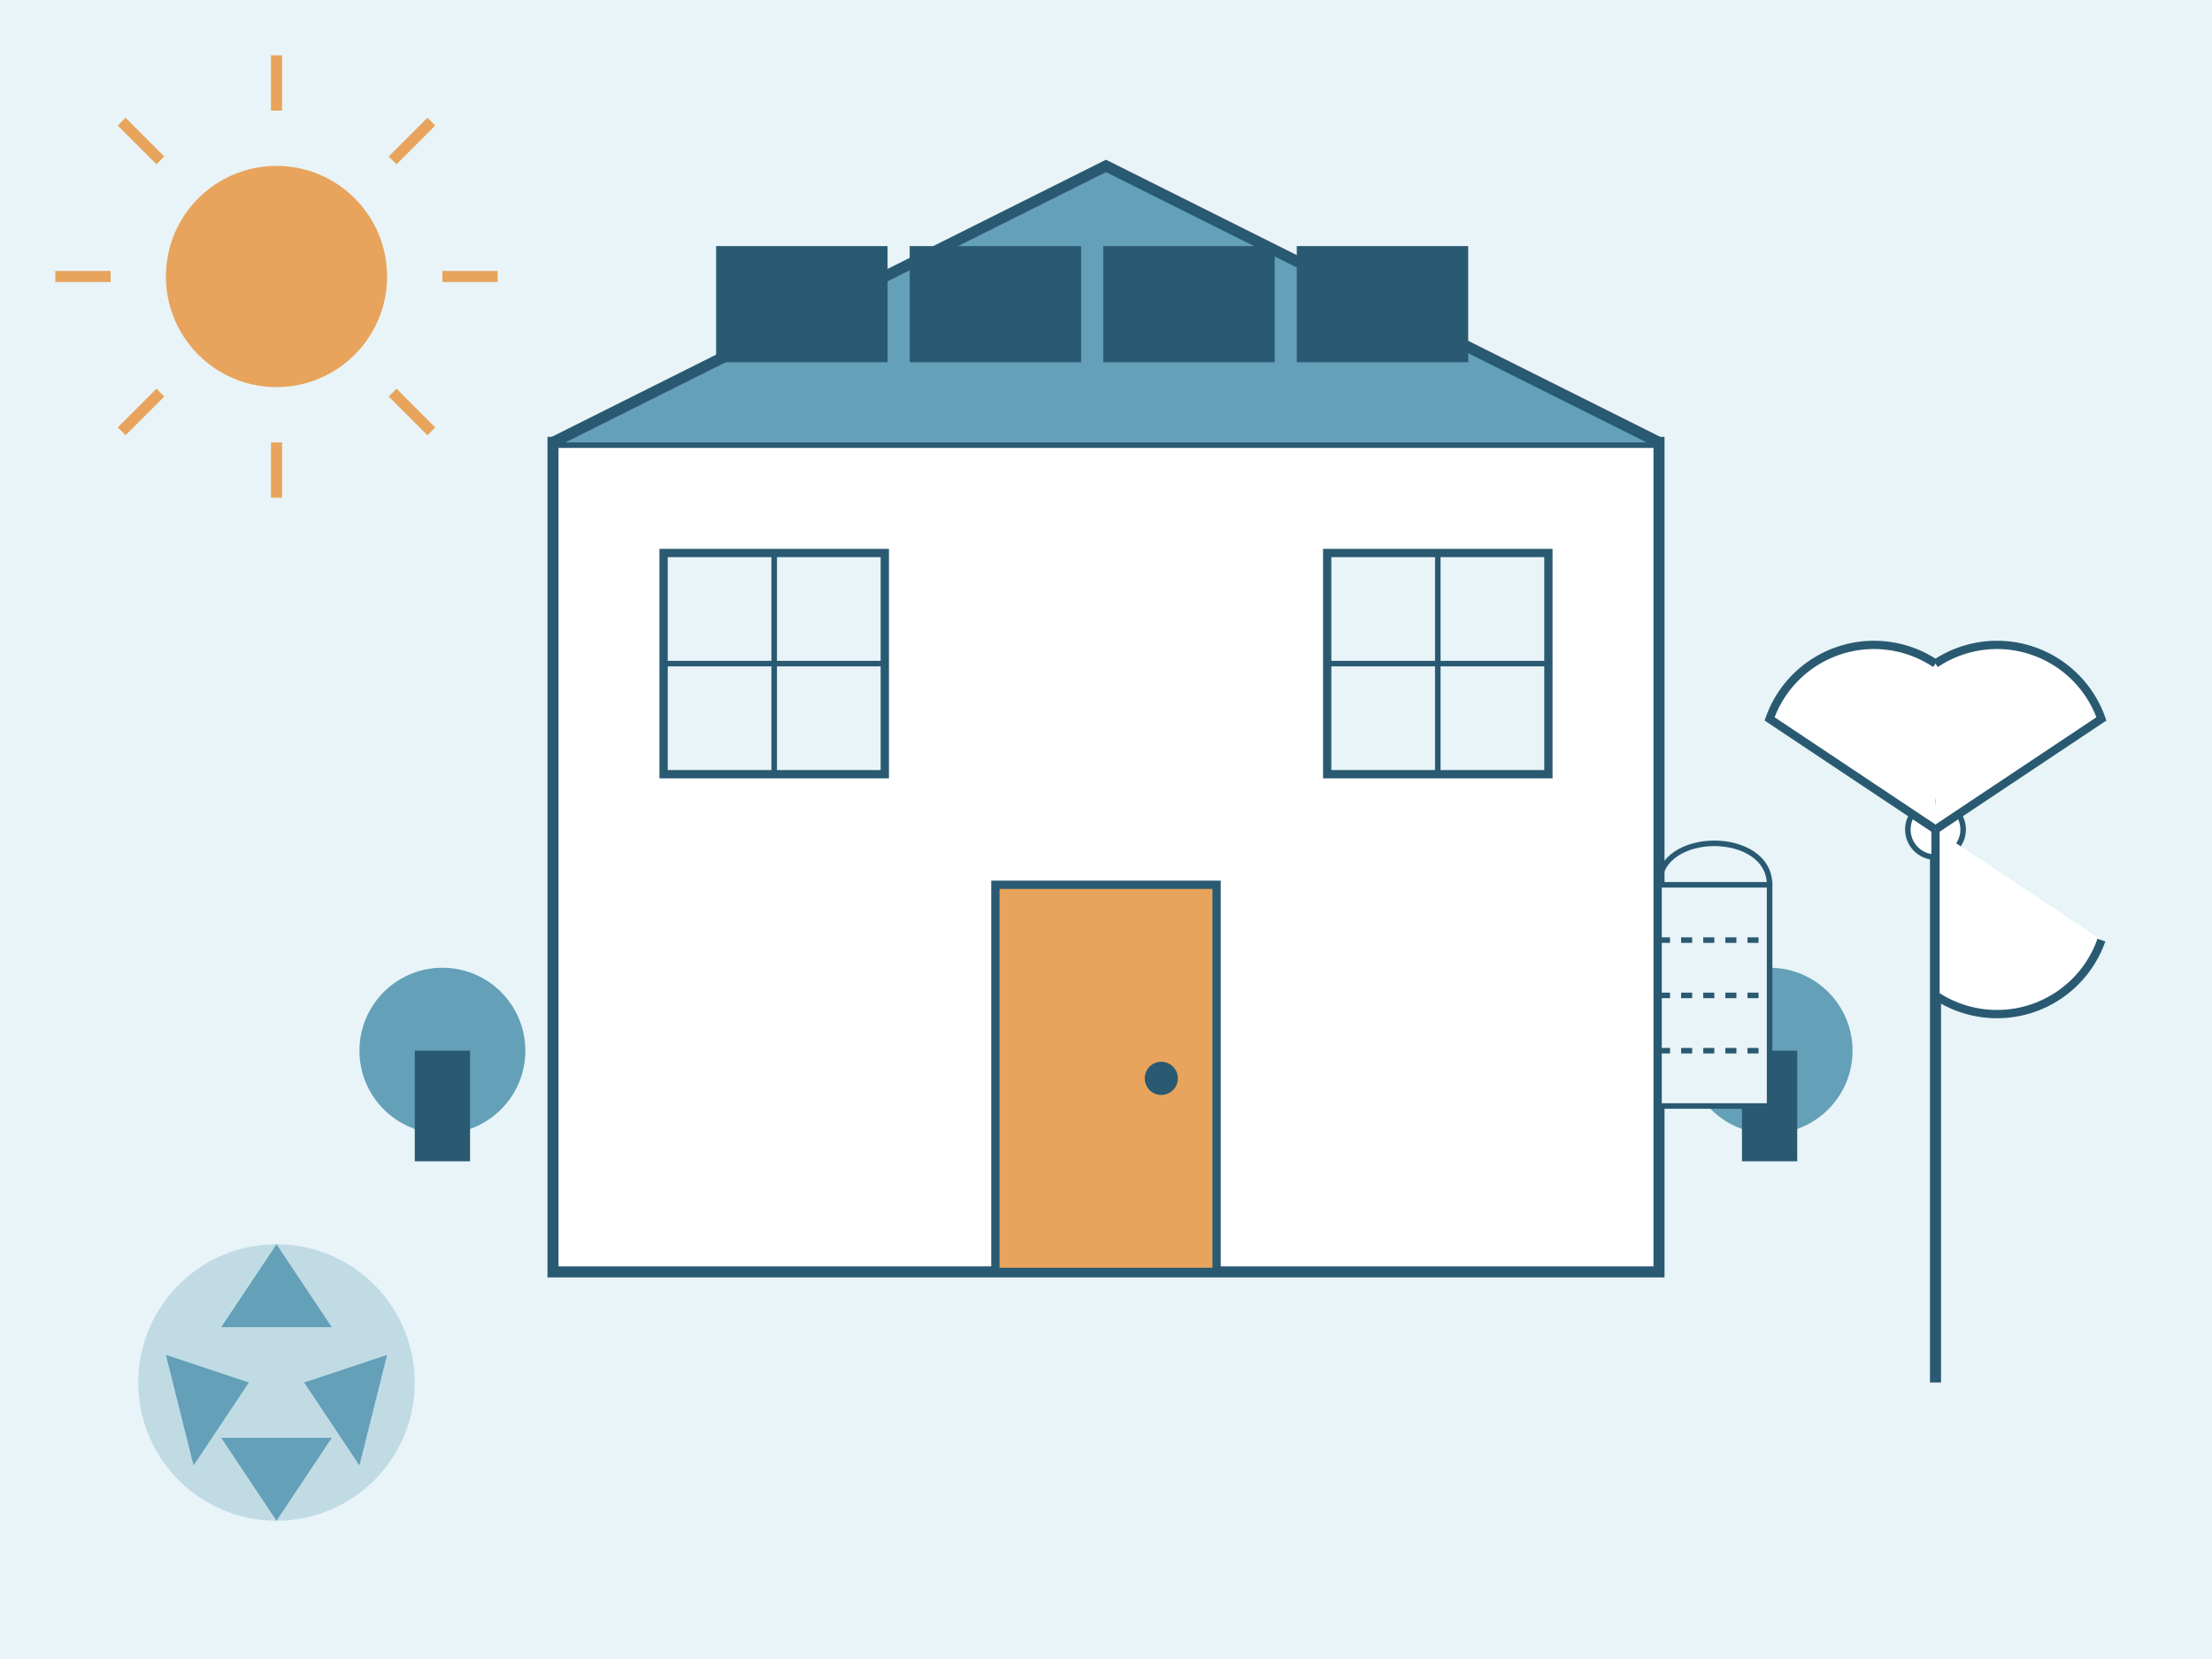 <svg width="400" height="300" viewBox="0 0 400 300" fill="none" xmlns="http://www.w3.org/2000/svg">
  <!-- Background -->
  <rect width="400" height="300" fill="#e8f4f8"/>
  
  <!-- Sustainable House Concept -->
  <rect x="100" y="80" width="200" height="150" fill="#ffffff" stroke="#2a5a72" stroke-width="2"/>
  
  <!-- Roof with Solar Panels -->
  <path d="M100 80L200 30L300 80" fill="#64a0b8" stroke="#2a5a72" stroke-width="2"/>
  
  <!-- Solar Panels on Roof -->
  <rect x="130" y="45" width="30" height="20" fill="#2a5a72" stroke="#2a5a72" stroke-width="1"/>
  <rect x="165" y="45" width="30" height="20" fill="#2a5a72" stroke="#2a5a72" stroke-width="1"/>
  <rect x="200" y="45" width="30" height="20" fill="#2a5a72" stroke="#2a5a72" stroke-width="1"/>
  <rect x="235" y="45" width="30" height="20" fill="#2a5a72" stroke="#2a5a72" stroke-width="1"/>
  
  <!-- Windows -->
  <rect x="120" y="100" width="40" height="40" fill="#e8f4f8" stroke="#2a5a72" stroke-width="1.5"/>
  <rect x="240" y="100" width="40" height="40" fill="#e8f4f8" stroke="#2a5a72" stroke-width="1.5"/>
  <line x1="140" y1="100" x2="140" y2="140" stroke="#2a5a72" stroke-width="1"/>
  <line x1="120" y1="120" x2="160" y2="120" stroke="#2a5a72" stroke-width="1"/>
  <line x1="260" y1="100" x2="260" y2="140" stroke="#2a5a72" stroke-width="1"/>
  <line x1="240" y1="120" x2="280" y2="120" stroke="#2a5a72" stroke-width="1"/>
  
  <!-- Door -->
  <rect x="180" y="160" width="40" height="70" fill="#e8a45c" stroke="#2a5a72" stroke-width="1.5"/>
  <circle cx="210" cy="195" r="3" fill="#2a5a72"/>
  
  <!-- Recycling Symbol -->
  <circle cx="50" cy="250" r="25" fill="#64a0b8" fill-opacity="0.3"/>
  <path d="M50 225 L60 240 L40 240 Z" fill="#64a0b8"/>
  <path d="M50 275 L60 260 L40 260 Z" fill="#64a0b8"/>
  <path d="M30 245 L45 250 L35 265 Z" fill="#64a0b8"/>
  <path d="M70 245 L55 250 L65 265 Z" fill="#64a0b8"/>
  
  <!-- Wind Turbine -->
  <line x1="350" y1="250" x2="350" y2="150" stroke="#2a5a72" stroke-width="2"/>
  <circle cx="350" cy="150" r="5" fill="#ffffff" stroke="#2a5a72" stroke-width="1"/>
  
  <path d="M350 150 L320 130 A20 20 0 0 1 350 120" fill="#ffffff" stroke="#2a5a72" stroke-width="1.5"/>
  <path d="M350 150 L380 130 A20 20 0 0 0 350 120" fill="#ffffff" stroke="#2a5a72" stroke-width="1.5"/>
  <path d="M350 150 L350 180 A20 20 0 0 0 380 170" fill="#ffffff" stroke="#2a5a72" stroke-width="1.5"/>
  
  <!-- Green Trees -->
  <circle cx="80" cy="190" r="15" fill="#64a0b8"/>
  <rect x="75" y="190" width="10" height="20" fill="#2a5a72"/>
  
  <circle cx="320" cy="190" r="15" fill="#64a0b8"/>
  <rect x="315" y="190" width="10" height="20" fill="#2a5a72"/>
  
  <!-- Water Collection System -->
  <path d="M300 160 L320 160 L320 200 L300 200 Z" fill="#e8f4f8" stroke="#2a5a72" stroke-width="1"/>
  <path d="M300 160 C300 150, 320 150, 320 160" stroke="#2a5a72" stroke-width="1"/>
  <path d="M300 170 L320 170 M300 180 L320 180 M300 190 L320 190" stroke="#2a5a72" stroke-width="1" stroke-dasharray="2 2"/>
  
  <!-- Sun -->
  <circle cx="50" cy="50" r="20" fill="#e8a45c"/>
  <line x1="50" y1="20" x2="50" y2="10" stroke="#e8a45c" stroke-width="2"/>
  <line x1="50" y1="90" x2="50" y2="80" stroke="#e8a45c" stroke-width="2"/>
  <line x1="20" y1="50" x2="10" y2="50" stroke="#e8a45c" stroke-width="2"/>
  <line x1="90" y1="50" x2="80" y2="50" stroke="#e8a45c" stroke-width="2"/>
  <line x1="29" y1="29" x2="22" y2="22" stroke="#e8a45c" stroke-width="2"/>
  <line x1="78" y1="78" x2="71" y2="71" stroke="#e8a45c" stroke-width="2"/>
  <line x1="29" y1="71" x2="22" y2="78" stroke="#e8a45c" stroke-width="2"/>
  <line x1="78" y1="22" x2="71" y2="29" stroke="#e8a45c" stroke-width="2"/>
</svg>
